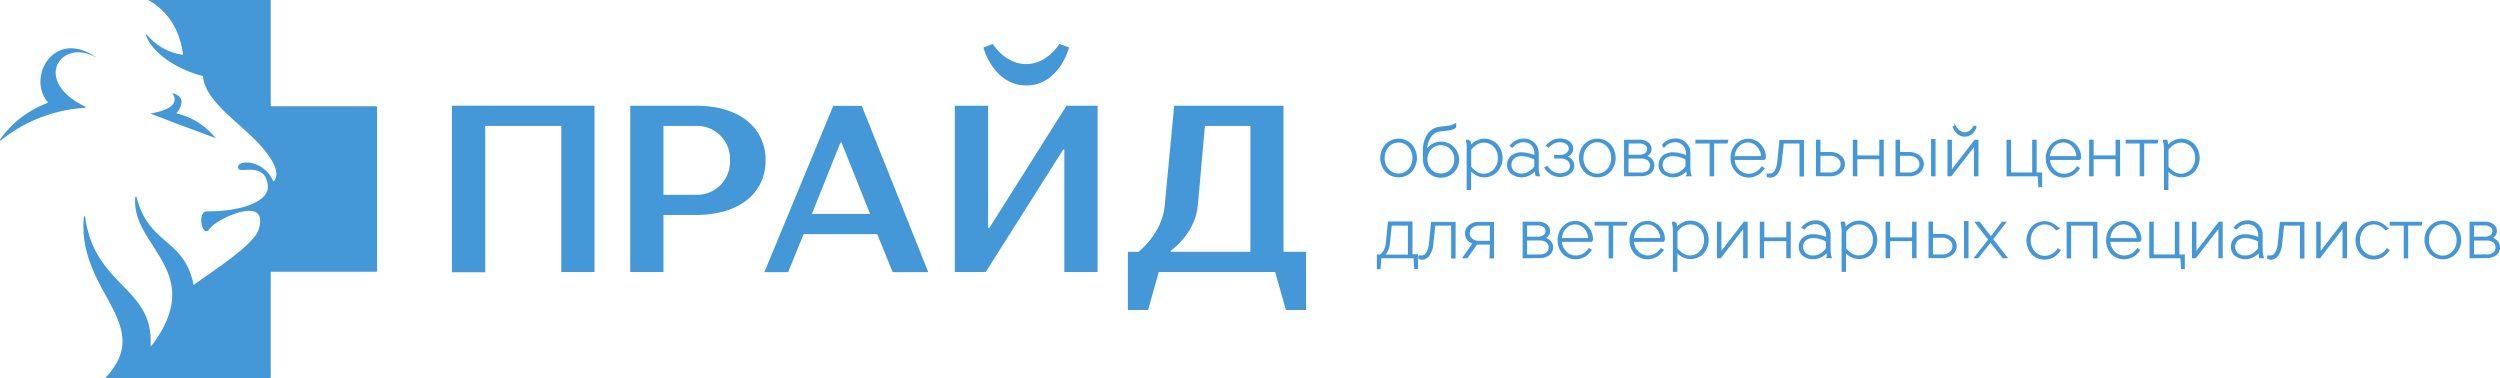 <?xml version="1.0" encoding="UTF-8"?> <svg xmlns="http://www.w3.org/2000/svg" id="Слой_1" data-name="Слой 1" viewBox="0 0 512.48 77.5"> <defs> <style>.cls-1,.cls-2,.cls-3{fill:#4598d7;}.cls-1{fill-rule:evenodd;}.cls-3{stroke:#4598d7;stroke-miterlimit:10;stroke-width:0.5px;}</style> </defs> <title>Лого_Прайд_с текстом</title> <path class="cls-1" d="M39.69,58.43c.29-.22.63-.46,1-.73C44.4,55.06,52,50.1,53,47.1c2.39-7.48-8.72-2.18-10-.24-1.49,2.34-2.72-3.5-.61-3.54,7,.07,12.77-2,12.51-5.19-.4-5-5.56-2.62-6-3.5-.9-1.94,5-2.24,7.07,2.45a.14.14,0,0,0,.23,0c1.48-1.91-.9-5.22-3.16-7.64-4.2-4.49-11-8.77-11.42-13.76a.14.14,0,0,0-.1-.11c-5-1.28-10.15-4.47-11.58-8.28a.13.13,0,0,1,.23-.13,11.45,11.45,0,0,0,7.2,4.05.14.14,0,0,0,.13-.16c-.78-5.54-3.5-9-7.14-11.08H55.37a.13.13,0,0,1,.13.13V21.65a.13.13,0,0,0,.13.13H77.15a.14.14,0,0,1,.14.14V55.58a.13.13,0,0,1-.14.13H55.63a.13.13,0,0,0-.13.13V77.36a.13.13,0,0,1-.13.14H21.57c10.49-11.12-5.83-17.58-4.38-33.08a.14.14,0,0,1,.27,0c1.86,14.34,14.06,14.39,13.4,26.32a.13.13,0,0,0,.24.09c11.48-15.28-4.3-20.22-3.37-30.41a.14.14,0,0,1,.27,0c2.53,9.95,9.73,8.28,11.69,18Z"></path> <path class="cls-2" d="M35.3,19.08c3.72.92.85,4.16.85,4.16a14.46,14.46,0,0,1,8,5s0,.06,0,.05l-7.91-2.93-5.42-2.09C38.26,22,35.11,19,35.3,19.08Z"></path> <path class="cls-2" d="M9.78,20.91a.13.13,0,0,1-.06.21A20.79,20.79,0,0,0,0,28.6a.13.13,0,0,0,.19.18,30.22,30.22,0,0,1,17.25-6.67.13.13,0,0,0,0-.25c-11.13-5.5-4.72-14.1,2.16-10.11v-.07C10.94,5.78,5.5,16,9.78,20.91Z"></path> <path class="cls-2" d="M121.87,21.67V55.76h-6.81V25.81H99.47v30H92.65V21.67Z"></path> <path class="cls-2" d="M142.57,21.67c9.5,0,14.37,4.87,14.37,11.2s-4.87,11.2-14.37,11.2H136V55.76h-6.81V21.67Zm0,4.14H136V39.93h6.58a6.77,6.77,0,0,0,7.06-7.06A6.77,6.77,0,0,0,142.57,25.81Z"></path> <path class="cls-2" d="M179.82,48H164.73l-3.17,7.79h-4.87l14.12-34.09h5.85l13.63,34.09H183Zm-13.39-4.14h11.93l-5.84-14.61h-.25Z"></path> <path class="cls-2" d="M202.06,55.76h-6.33V21.67h6.82V46.75h.24l15.83-25.08H225V55.76h-6.82V30.68h-.24Zm-.48-46L203.52,9s2.44,4.14,6.82,4.14S217.16,9,217.16,9l2,.73s-2,7.79-8.77,7.79S201.58,9.74,201.58,9.74Z"></path> <path class="cls-2" d="M237.54,55.76l-2.19,7.79h-4.14V51.62h2.19c-.05,0,4.82-3.65,5.36-9.5l1.94-20.45h22.41V51.62h4.62V63.55h-4.14l-2.19-7.79Zm8-13.64C245,48,240,51.38,240,51.38v.24h16.32V25.81H247Z"></path> <path class="cls-3" d="M284.2,35.05a4,4,0,0,1,0-5.32,3.48,3.48,0,0,1,5,0,4,4,0,0,1,0,5.32,3.48,3.48,0,0,1-5,0Zm4.68-.2a3.49,3.49,0,0,0,.89-2.46,3.53,3.53,0,0,0-.89-2.47,3,3,0,0,0-4.37,0,3.49,3.49,0,0,0-.9,2.47,3.45,3.45,0,0,0,.9,2.46,2.95,2.95,0,0,0,4.37,0Z"></path> <path class="cls-3" d="M291.94,32.39V31.06a5.73,5.73,0,0,1,.9-3.46,3.25,3.25,0,0,1,2.32-1.37L297,26a3.5,3.5,0,0,0,.62-.15,3.37,3.37,0,0,0,.49-.19l.15-.08V26a2.67,2.67,0,0,1-1.26.49l-1.82.21a2.92,2.92,0,0,0-2.06,1.26,5.3,5.3,0,0,0-.81,3.15h.07a1.22,1.22,0,0,1,.1-.2,4.15,4.15,0,0,1,.34-.44,3.35,3.35,0,0,1,.58-.55,3.18,3.18,0,0,1,.85-.44,3.33,3.33,0,0,1,1.14-.19,3.29,3.29,0,0,1,2.45,1,3.43,3.43,0,0,1-2.45,5.88,3.27,3.27,0,0,1-2.46-1A3.78,3.78,0,0,1,291.94,32.39Zm5.57,2.53a3.36,3.36,0,0,0,0-4.51,3,3,0,0,0-4.28,0,3.36,3.36,0,0,0,0,4.51,3,3,0,0,0,4.28,0Z"></path> <path class="cls-3" d="M301.39,34.7h-.07v4h-.42V30.57a8.37,8.37,0,0,0,0-.89,3.84,3.84,0,0,0-.12-.6l0-.19h.42a5.41,5.41,0,0,1,.14,1.26h.07l.13-.16a5,5,0,0,1,.37-.35,3.42,3.42,0,0,1,.59-.45,4.29,4.29,0,0,1,.77-.35,2.77,2.77,0,0,1,.94-.16,3.41,3.41,0,0,1,2.55,1.05,4,4,0,0,1,0,5.32,3.41,3.41,0,0,1-2.55,1.05,2.86,2.86,0,0,1-.92-.15,3.24,3.24,0,0,1-.77-.35,5.24,5.24,0,0,1-.55-.41,2,2,0,0,1-.36-.34ZM304.12,29a2.85,2.85,0,0,0-1.44.4,3.48,3.48,0,0,0-1,.81l-.34.4v3.64l.13.17a4.75,4.75,0,0,0,.37.39,5.28,5.28,0,0,0,.59.49,4.25,4.25,0,0,0,.77.38,2.57,2.57,0,0,0,.94.18,3,3,0,0,0,2.24-1,3.42,3.42,0,0,0,.91-2.46,3.46,3.46,0,0,0-.91-2.47A3,3,0,0,0,304.12,29Z"></path> <path class="cls-3" d="M315.18,31.62v2.59a8.33,8.33,0,0,0,.05.88,3.1,3.1,0,0,0,.11.6l.05.2H315a6,6,0,0,1-.14-1.26h-.07l-.13.15a2.53,2.53,0,0,1-.37.36,4.85,4.85,0,0,1-.59.45,4.71,4.71,0,0,1-.77.35,3.36,3.36,0,0,1-3-.48,2.1,2.1,0,0,1-.74-1.67,2.13,2.13,0,0,1,.74-1.68,3.06,3.06,0,0,1,2.06-.63,5.83,5.83,0,0,1,1.32.17,8.56,8.56,0,0,1,1.09.34l.39.19v-.56a2.7,2.7,0,0,0-.68-2,2.42,2.42,0,0,0-1.84-.7,2.63,2.63,0,0,0-1.17.26,2.58,2.58,0,0,0-.82.52L310,30l-.21-.14a.81.81,0,0,0,.11-.13,3.39,3.39,0,0,1,.31-.29,4.67,4.67,0,0,1,.51-.36,3,3,0,0,1,1.52-.41,2.73,2.73,0,0,1,2.94,2.94ZM312,35.82a2.81,2.81,0,0,0,1.44-.41,3.75,3.75,0,0,0,1-.81l.32-.39V32.53a3.48,3.48,0,0,0-.43-.21,8.1,8.1,0,0,0-1-.35,5.07,5.07,0,0,0-1.36-.21,2.53,2.53,0,0,0-1.76.56,1.89,1.89,0,0,0-.62,1.47,1.92,1.92,0,0,0,.62,1.47A2.58,2.58,0,0,0,312,35.82Z"></path> <path class="cls-3" d="M322.25,30.5a1.41,1.41,0,0,1-.57,1.14,2.8,2.8,0,0,1-.87.44l-.17,0v.07l.2,0a3.24,3.24,0,0,1,.44.16,2.65,2.65,0,0,1,.55.32,1.79,1.79,0,0,1,.43.55,1.63,1.63,0,0,1,.2.82,1.76,1.76,0,0,1-.75,1.43,3.19,3.19,0,0,1-2,.6,3,3,0,0,1-1-.17,3.06,3.06,0,0,1-.79-.4,4.48,4.48,0,0,1-.56-.47,2.91,2.91,0,0,1-.36-.41l-.11-.16.21-.14a1.18,1.18,0,0,1,.11.15,4.64,4.64,0,0,0,.32.36,3.65,3.65,0,0,0,.52.45,4,4,0,0,0,.72.35,2.87,2.87,0,0,0,.92.16,2.69,2.69,0,0,0,1.74-.51,1.54,1.54,0,0,0,.64-1.24,1.56,1.56,0,0,0-.59-1.26,2.48,2.48,0,0,0-1.65-.49h-1V32h1.05a2.12,2.12,0,0,0,1.41-.47,1.38,1.38,0,0,0,.55-1.07,1.37,1.37,0,0,0-.57-1.08,2.37,2.37,0,0,0-1.53-.46,3,3,0,0,0-.78.1,2.75,2.75,0,0,0-.64.26,4.29,4.29,0,0,0-.47.32c-.14.1-.24.19-.31.25l-.11.12-.21-.14.12-.13a3.17,3.17,0,0,1,.33-.29,6,6,0,0,1,.52-.36,3.61,3.61,0,0,1,.7-.29,3.06,3.06,0,0,1,.85-.12,2.9,2.9,0,0,1,1.84.54A1.62,1.62,0,0,1,322.25,30.5Z"></path> <path class="cls-3" d="M324.94,35.05a4,4,0,0,1,0-5.32,3.48,3.48,0,0,1,5,0,4,4,0,0,1,0,5.32,3.48,3.48,0,0,1-5,0Zm4.68-.2a3.49,3.49,0,0,0,.89-2.46,3.53,3.53,0,0,0-.89-2.47,2.89,2.89,0,0,0-2.19-1,2.85,2.85,0,0,0-2.18,1,3.49,3.49,0,0,0-.9,2.47,3.45,3.45,0,0,0,.9,2.46,2.86,2.86,0,0,0,2.18,1A2.9,2.9,0,0,0,329.62,34.85Z"></path> <path class="cls-3" d="M333.17,35.89v-7H336a2.74,2.74,0,0,1,1.71.47,1.48,1.48,0,0,1,.6,1.21,1.22,1.22,0,0,1-.31.85,1.58,1.58,0,0,1-.63.46L337,32v.07l.2,0c.09,0,.24.08.46.16a2.82,2.82,0,0,1,.57.32,1.68,1.68,0,0,1,.46.54,1.83,1.83,0,0,1-.46,2.24,3,3,0,0,1-1.93.54Zm.42-3.92H336a2.2,2.2,0,0,0,1.4-.4,1.24,1.24,0,0,0,.49-1,1.22,1.22,0,0,0-.49-1,2.14,2.14,0,0,0-1.4-.4h-2.38Zm2.73.28h-2.73v3.36h2.73a2.46,2.46,0,0,0,1.62-.46,1.64,1.64,0,0,0,0-2.45A2.52,2.52,0,0,0,336.32,32.25Z"></path> <path class="cls-3" d="M346.26,31.62v2.59a8.33,8.33,0,0,0,.05.88,3.1,3.1,0,0,0,.11.6l.05.2h-.42a6,6,0,0,1-.14-1.26h-.07l-.12.15a3.63,3.63,0,0,1-.38.36,4.85,4.85,0,0,1-.59.45,4.71,4.71,0,0,1-.77.35,3.36,3.36,0,0,1-3-.48,2.1,2.1,0,0,1-.74-1.67,2.13,2.13,0,0,1,.74-1.68,3.06,3.06,0,0,1,2.06-.63,5.83,5.83,0,0,1,1.32.17,8.56,8.56,0,0,1,1.09.34l.39.19v-.56a2.7,2.7,0,0,0-.68-2,2.42,2.42,0,0,0-1.84-.7,2.63,2.63,0,0,0-1.17.26,2.58,2.58,0,0,0-.82.52l-.25.27-.21-.14a.81.81,0,0,0,.11-.13,3.39,3.39,0,0,1,.31-.29,4.67,4.67,0,0,1,.51-.36,3,3,0,0,1,1.52-.41,2.73,2.73,0,0,1,2.94,2.94ZM343,35.82a2.81,2.81,0,0,0,1.44-.41,3.75,3.75,0,0,0,1-.81l.32-.39V32.53a3.48,3.48,0,0,0-.43-.21,8.1,8.1,0,0,0-1-.35,5.07,5.07,0,0,0-1.36-.21,2.53,2.53,0,0,0-1.76.56,1.89,1.89,0,0,0-.62,1.47,1.92,1.92,0,0,0,.62,1.47A2.58,2.58,0,0,0,343,35.82Z"></path> <path class="cls-3" d="M347.8,29.17v-.28H354l-.07.28h-2.8v6.72h-.42V29.17Z"></path> <path class="cls-3" d="M361.59,32.53h-6.23a3.26,3.26,0,0,0,.9,2.34,2.93,2.93,0,0,0,2.18,1,2.86,2.86,0,0,0,1-.16,3,3,0,0,0,.78-.36,3.52,3.52,0,0,0,.54-.43,2.61,2.61,0,0,0,.34-.37l.1-.15.21.14-.12.17a5.17,5.17,0,0,1-.35.39,3.94,3.94,0,0,1-.59.49,3.32,3.32,0,0,1-.82.38,3.19,3.19,0,0,1-1.06.18A3.31,3.31,0,0,1,356,35.05a3.7,3.7,0,0,1-1-2.66,3.75,3.75,0,0,1,1-2.66,3.22,3.22,0,0,1,4.74,0,3.51,3.51,0,0,1,1,2.54Zm-6.23-.28h5.88a3.29,3.29,0,0,0-.88-2.34,2.71,2.71,0,0,0-4.12,0A3.29,3.29,0,0,0,355.36,32.25Z"></path> <path class="cls-3" d="M365.44,29.17,365,33.09a4.68,4.68,0,0,1-.74,2.31,1.68,1.68,0,0,1-1.36.77l-.49-.07v-.28h.49a1.32,1.32,0,0,0,1.06-.68,4.32,4.32,0,0,0,.62-2l.42-4.2h4.55v7h-.42V29.17Z"></path> <path class="cls-3" d="M372.93,31.41h2.24a3.06,3.06,0,0,1,2,.65,2,2,0,0,1,0,3.17,3,3,0,0,1-2,.66h-2.66v-7h.42Zm2.24.28h-2.24v3.92h2.24a2.49,2.49,0,0,0,1.72-.58,1.76,1.76,0,0,0,.66-1.38,1.78,1.78,0,0,0-.66-1.39A2.53,2.53,0,0,0,375.17,31.69Z"></path> <path class="cls-3" d="M380.49,32.39v3.5h-.42v-7h.42v3.22h5V28.89h.42v7h-.42v-3.5Z"></path> <path class="cls-3" d="M389.24,31.41h2.1a3.06,3.06,0,0,1,2,.65,2,2,0,0,1,0,3.17,3,3,0,0,1-2,.66h-2.52v-7h.42Zm2.1.28h-2.1v3.92h2.1a2.49,2.49,0,0,0,1.72-.58,1.76,1.76,0,0,0,.66-1.38,1.78,1.78,0,0,0-.66-1.39A2.53,2.53,0,0,0,391.34,31.69Zm5.18-2.94v7.14h-.42V28.75Z"></path> <path class="cls-3" d="M399.88,35.89h-.42v-7h.42v6.37H400l4.9-6.37h.42v7h-.42V29.52h-.07Zm2.87-8.54a1.92,1.92,0,0,0,1.08-.34,2.16,2.16,0,0,0,.68-.67l.2-.32.21.07s0,.1-.07.18a2.48,2.48,0,0,1-.23.4,3.52,3.52,0,0,1-.41.51,2.14,2.14,0,0,1-.62.4,1.85,1.85,0,0,1-.84.19,2,2,0,0,1-.84-.18,1.83,1.83,0,0,1-.62-.42,3,3,0,0,1-.4-.49,2.13,2.13,0,0,1-.24-.43l-.07-.16.21-.07.08.14a2.38,2.38,0,0,0,.23.32,3,3,0,0,0,.39.4,2.5,2.5,0,0,0,.55.32A1.71,1.71,0,0,0,402.75,27.35Z"></path> <path class="cls-3" d="M412,28.89v6.72h4.83V28.89h.42v6.72h1.12v2.52h-.28l-.14-2.24h-6.37v-7Z"></path> <path class="cls-3" d="M426.27,32.53H420a3.26,3.26,0,0,0,.9,2.34,2.93,2.93,0,0,0,2.18,1,2.86,2.86,0,0,0,1-.16,3,3,0,0,0,.78-.36,3.52,3.52,0,0,0,.54-.43,2.61,2.61,0,0,0,.34-.37l.1-.15.21.14-.12.17a5.17,5.17,0,0,1-.35.39,3.94,3.94,0,0,1-.59.49,3.32,3.32,0,0,1-.82.38,3.19,3.19,0,0,1-1.06.18,3.31,3.31,0,0,1-2.49-1.05,3.7,3.7,0,0,1-1-2.66,3.75,3.75,0,0,1,1-2.66,3.22,3.22,0,0,1,4.74,0,3.51,3.51,0,0,1,1,2.54ZM420,32.25h5.88a3.29,3.29,0,0,0-.88-2.34,2.71,2.71,0,0,0-4.12,0A3.29,3.29,0,0,0,420,32.25Z"></path> <path class="cls-3" d="M428.93,32.39v3.5h-.42v-7h.42v3.22h5V28.89h.42v7h-.42v-3.5Z"></path> <path class="cls-3" d="M436,29.17v-.28h6.16l-.07.28h-2.8v6.72h-.42V29.17Z"></path> <path class="cls-3" d="M444.33,34.7h-.07v4h-.42V30.57a6.33,6.33,0,0,0-.06-.89,3.1,3.1,0,0,0-.11-.6l0-.19h.42a6,6,0,0,1,.14,1.26h.07l.13-.16a5,5,0,0,1,.37-.35,3.42,3.42,0,0,1,.59-.45,4,4,0,0,1,.77-.35,2.77,2.77,0,0,1,.94-.16,3.41,3.41,0,0,1,2.55,1.05,4,4,0,0,1,0,5.32,3.41,3.41,0,0,1-2.55,1.05,2.82,2.82,0,0,1-.92-.15,3.24,3.24,0,0,1-.77-.35,6.79,6.79,0,0,1-.56-.41,2.29,2.29,0,0,1-.35-.34ZM447.06,29a2.8,2.8,0,0,0-1.44.4,3.48,3.48,0,0,0-1,.81l-.34.4v3.64l.13.17a4.75,4.75,0,0,0,.37.39,5.28,5.28,0,0,0,.59.49,3.94,3.94,0,0,0,.77.38,2.57,2.57,0,0,0,.94.18,3,3,0,0,0,2.24-1,3.42,3.42,0,0,0,.91-2.46,3.46,3.46,0,0,0-.91-2.47A3,3,0,0,0,447.06,29Z"></path> <path class="cls-3" d="M282.91,52.69l-.14,2.24h-.28V52.41H283l.13-.09a2.11,2.11,0,0,0,.29-.28c.13-.15.25-.31.37-.48a3.21,3.21,0,0,0,.32-.71,4.46,4.46,0,0,0,.22-1l.42-4.2h4.55v6.72h1.12v2.52h-.28L290,52.69ZM285.08,46l-.42,3.92a4.06,4.06,0,0,1-.38,1.42,2.64,2.64,0,0,1-.56.82l-.25.21v.07h5.39V46Z"></path> <path class="cls-3" d="M294,46l-.42,3.92a4.68,4.68,0,0,1-.74,2.31,1.68,1.68,0,0,1-1.36.77L291,52.9v-.28h.49a1.35,1.35,0,0,0,1.07-.68,4.45,4.45,0,0,0,.61-2l.42-4.2h4.55v7h-.42V46Z"></path> <path class="cls-3" d="M305.66,49.89h-3l-2,2.8h-.49l2-2.87v-.07l-.17,0-.39-.18a2.54,2.54,0,0,1-.49-.35,1.77,1.77,0,0,1-.38-.56,1.92,1.92,0,0,1,.54-2.31,2.89,2.89,0,0,1,1.94-.61h2.8v7h-.42Zm-2.38-.28h2.38V46h-2.38a2.42,2.42,0,0,0-1.63.52,1.68,1.68,0,0,0,0,2.59A2.42,2.42,0,0,0,303.28,49.61Z"></path> <path class="cls-3" d="M312.38,52.69v-7h2.8a2.74,2.74,0,0,1,1.71.47,1.48,1.48,0,0,1,.6,1.21,1.22,1.22,0,0,1-.31.85,1.58,1.58,0,0,1-.63.46l-.32.1v.07l.2,0c.09,0,.24.08.46.16a2.82,2.82,0,0,1,.57.32,1.62,1.62,0,0,1,.46.55,1.68,1.68,0,0,1,.2.81,1.75,1.75,0,0,1-.66,1.42,3,3,0,0,1-1.93.54Zm.42-3.92h2.38a2.18,2.18,0,0,0,1.4-.4,1.24,1.24,0,0,0,.49-1,1.22,1.22,0,0,0-.49-1,2.12,2.12,0,0,0-1.4-.4H312.8Zm2.73.28H312.8v3.36h2.73a2.46,2.46,0,0,0,1.62-.46,1.49,1.49,0,0,0,.55-1.22,1.51,1.51,0,0,0-.55-1.23A2.52,2.52,0,0,0,315.53,49.05Z"></path> <path class="cls-3" d="M326.17,49.33h-6.23a3.23,3.23,0,0,0,.91,2.34,2.89,2.89,0,0,0,2.17.95,3,3,0,0,0,1-.16,2.91,2.91,0,0,0,.77-.36,3.52,3.52,0,0,0,.54-.43,2.12,2.12,0,0,0,.34-.37l.1-.15.21.14-.12.17a5.17,5.17,0,0,1-.35.39,3.86,3.86,0,0,1-.58.49,3.4,3.4,0,0,1-.83.38,3.15,3.15,0,0,1-1.06.18,3.31,3.31,0,0,1-2.49-1,3.7,3.7,0,0,1-1-2.66,3.75,3.75,0,0,1,1-2.66,3.23,3.23,0,0,1,4.75,0,3.54,3.54,0,0,1,1,2.54Zm-6.23-.28h5.88a3.29,3.29,0,0,0-.88-2.34,2.71,2.71,0,0,0-4.12,0A3.33,3.33,0,0,0,319.94,49.05Z"></path> <path class="cls-3" d="M327.15,46v-.28h6.16l-.07.28h-2.8v6.72H330V46Z"></path> <path class="cls-3" d="M340.94,49.33h-6.23a3.23,3.23,0,0,0,.91,2.34,3,3,0,0,0,3.14.79,2.84,2.84,0,0,0,.78-.36,3.52,3.52,0,0,0,.54-.43,2.61,2.61,0,0,0,.34-.37l.1-.15.21.14-.12.17a5.17,5.17,0,0,1-.35.39,3.94,3.94,0,0,1-.59.49,3.73,3.73,0,0,1-1.88.56,3.31,3.31,0,0,1-2.49-1,3.7,3.7,0,0,1-1-2.66,3.75,3.75,0,0,1,1-2.66,3.22,3.22,0,0,1,4.74,0,3.51,3.51,0,0,1,1,2.54Zm-6.23-.28h5.88a3.29,3.29,0,0,0-.88-2.34,2.71,2.71,0,0,0-4.12,0A3.33,3.33,0,0,0,334.71,49.05Z"></path> <path class="cls-3" d="M343.67,51.5h-.07v4h-.42V47.37a8.53,8.53,0,0,0-.05-.89,4.11,4.11,0,0,0-.12-.6l0-.19h.42a6,6,0,0,1,.14,1.26h.07l.13-.16a5,5,0,0,1,.37-.35,3.42,3.42,0,0,1,.59-.45,4.29,4.29,0,0,1,.77-.35,2.77,2.77,0,0,1,.94-.16A3.41,3.41,0,0,1,349,46.53a4,4,0,0,1,0,5.32,3.41,3.41,0,0,1-2.55,1,2.86,2.86,0,0,1-.92-.15,3.24,3.24,0,0,1-.77-.35,5.07,5.07,0,0,1-.56-.41,2.29,2.29,0,0,1-.35-.34Zm2.73-5.74a2.85,2.85,0,0,0-1.44.4,3.34,3.34,0,0,0-1,.82l-.34.39V51l.13.17a4.75,4.75,0,0,0,.37.39,5.28,5.28,0,0,0,.59.49,3.68,3.68,0,0,0,.77.38,2.57,2.57,0,0,0,.94.18,2.94,2.94,0,0,0,2.24-1,3.42,3.42,0,0,0,.91-2.46,3.46,3.46,0,0,0-.91-2.47A3,3,0,0,0,346.4,45.76Z"></path> <path class="cls-3" d="M352.63,52.69h-.42v-7h.42v6.37h.07l4.9-6.37H358v7h-.42V46.32h-.07Z"></path> <path class="cls-3" d="M361.38,49.19v3.5H361v-7h.42v3.22h5V45.69h.42v7h-.42v-3.5Z"></path> <path class="cls-3" d="M375,48.42V51a8.33,8.33,0,0,0,.05.88,4.52,4.52,0,0,0,.1.6l.06.2h-.42a6,6,0,0,1-.14-1.26h-.07l-.13.15a3.22,3.22,0,0,1-.37.36,4.85,4.85,0,0,1-.59.45,4.71,4.71,0,0,1-.77.35,3,3,0,0,1-.94.16,3,3,0,0,1-2.06-.64,2.1,2.1,0,0,1-.74-1.67,2.13,2.13,0,0,1,.74-1.68,3.06,3.06,0,0,1,2.06-.63,5.83,5.83,0,0,1,1.32.17,8.56,8.56,0,0,1,1.09.34l.39.19v-.56a2.75,2.75,0,0,0-.68-2,2.42,2.42,0,0,0-1.84-.7,2.7,2.7,0,0,0-1.18.26,2.63,2.63,0,0,0-.81.52l-.25.27-.21-.14a.81.81,0,0,0,.11-.13,3.39,3.39,0,0,1,.31-.29,5.74,5.74,0,0,1,.5-.36,3.38,3.38,0,0,1,.68-.29,3.06,3.06,0,0,1,.85-.12A2.73,2.73,0,0,1,375,48.42Zm-3.22,4.2a2.81,2.81,0,0,0,1.44-.41,3.91,3.91,0,0,0,1-.81l.32-.39V49.33a3.48,3.48,0,0,0-.43-.21,8.1,8.1,0,0,0-1-.35,5.07,5.07,0,0,0-1.36-.21,2.52,2.52,0,0,0-1.76.56,1.89,1.89,0,0,0-.62,1.47,1.92,1.92,0,0,0,.62,1.47A2.56,2.56,0,0,0,371.74,52.62Z"></path> <path class="cls-3" d="M378.25,51.5h-.07v4h-.42V47.37a6.44,6.44,0,0,0-.06-.89,3.26,3.26,0,0,0-.11-.6l0-.19H378a6,6,0,0,1,.14,1.26h.07l.13-.16a5,5,0,0,1,.37-.35,3.42,3.42,0,0,1,.59-.45,4,4,0,0,1,.77-.35,2.77,2.77,0,0,1,.94-.16,3.41,3.41,0,0,1,2.55,1.05,4,4,0,0,1,0,5.32,3.41,3.41,0,0,1-2.55,1,2.82,2.82,0,0,1-.92-.15,3.24,3.24,0,0,1-.77-.35,5.07,5.07,0,0,1-.56-.41,2.29,2.29,0,0,1-.35-.34ZM381,45.76a2.85,2.85,0,0,0-1.44.4,3.34,3.34,0,0,0-1,.82l-.34.39V51l.13.17a4.75,4.75,0,0,0,.37.39,5.28,5.28,0,0,0,.59.49,3.45,3.45,0,0,0,.77.38,2.57,2.57,0,0,0,.94.18,2.94,2.94,0,0,0,2.24-1,3.42,3.42,0,0,0,.91-2.46,3.46,3.46,0,0,0-.91-2.47A3,3,0,0,0,381,45.76Z"></path> <path class="cls-3" d="M387.21,49.19v3.5h-.42v-7h.42v3.22h5V45.69h.42v7h-.42v-3.5Z"></path> <path class="cls-3" d="M396,48.21h2.1a3,3,0,0,1,2,.66,2,2,0,0,1,.76,1.58A2,2,0,0,1,400.1,52a3,3,0,0,1-2,.66h-2.52v-7H396Zm2.1.28H396v3.92h2.1a2.49,2.49,0,0,0,1.72-.58,1.76,1.76,0,0,0,.66-1.38,1.78,1.78,0,0,0-.66-1.39A2.53,2.53,0,0,0,398.06,48.49Zm5.18-2.94v7.14h-.42V45.55Z"></path> <path class="cls-3" d="M410.87,45.69l-2.59,3.36,2.87,3.64h-.49l-2.59-3.29H408l-2.59,3.29h-.35l2.8-3.57-2.66-3.43h.49l2.38,3.08h.07l2.38-3.08Z"></path> <path class="cls-3" d="M421.79,46.81l-.21.14a.81.81,0,0,1-.11-.13l-.31-.29a5.74,5.74,0,0,0-.5-.36,3.38,3.38,0,0,0-.68-.29,3.06,3.06,0,0,0-.85-.12,2.85,2.85,0,0,0-2.18,1,3.49,3.49,0,0,0-.9,2.47,3.45,3.45,0,0,0,.9,2.46,2.83,2.83,0,0,0,2.18,1,2.86,2.86,0,0,0,1-.16,3,3,0,0,0,.78-.36,4.08,4.08,0,0,0,.54-.43,2.61,2.61,0,0,0,.34-.37l.1-.15.21.14-.12.17a5.17,5.17,0,0,1-.35.39,3.94,3.94,0,0,1-.59.49,3.32,3.32,0,0,1-.82.38,3.19,3.19,0,0,1-1.06.18,3.31,3.31,0,0,1-2.49-1,4,4,0,0,1,0-5.32,3.31,3.31,0,0,1,2.49-1.05,2.85,2.85,0,0,1,.92.14,3.26,3.26,0,0,1,.75.33,4.66,4.66,0,0,1,.54.38,2.7,2.7,0,0,1,.34.34Z"></path> <path class="cls-3" d="M424.31,46v6.72h-.42v-7h5.81v7h-.42V46Z"></path> <path class="cls-3" d="M438.59,49.33h-6.23a3.26,3.26,0,0,0,.9,2.34,2.91,2.91,0,0,0,2.18.95,2.86,2.86,0,0,0,1-.16,3.15,3.15,0,0,0,.78-.36,4.85,4.85,0,0,0,.54-.43,2.61,2.61,0,0,0,.34-.37l.1-.15.21.14-.12.17a5.17,5.17,0,0,1-.35.39,3.94,3.94,0,0,1-.59.49,3.32,3.32,0,0,1-.82.38,3.19,3.19,0,0,1-1.06.18,3.31,3.31,0,0,1-2.49-1,3.7,3.7,0,0,1-1-2.66,3.75,3.75,0,0,1,1-2.66,3.22,3.22,0,0,1,4.74,0,3.51,3.51,0,0,1,1,2.54Zm-6.23-.28h5.88a3.29,3.29,0,0,0-.88-2.34,2.71,2.71,0,0,0-4.12,0A3.29,3.29,0,0,0,432.36,49.05Z"></path> <path class="cls-3" d="M441.25,45.69v6.72h4.83V45.69h.42v6.72h1.12v2.52h-.28l-.14-2.24h-6.37v-7Z"></path> <path class="cls-3" d="M450,52.69h-.42v-7H450v6.37h.07l4.9-6.37h.42v7H455V46.32h-.07Z"></path> <path class="cls-3" d="M463.58,48.42V51a6.31,6.31,0,0,0,.05.88,4.52,4.52,0,0,0,.1.6l.06.2h-.42a6,6,0,0,1-.14-1.26h-.07l-.13.15a3.22,3.22,0,0,1-.37.36,4.85,4.85,0,0,1-.59.45,5.13,5.13,0,0,1-.77.35,3.38,3.38,0,0,1-3-.48,2.09,2.09,0,0,1-.73-1.67,2.13,2.13,0,0,1,.73-1.68,3.09,3.09,0,0,1,2.07-.63,5.68,5.68,0,0,1,1.31.17,8.28,8.28,0,0,1,1.1.34l.39.19v-.56a2.75,2.75,0,0,0-.68-2,2.43,2.43,0,0,0-1.84-.7,2.7,2.7,0,0,0-1.18.26,2.63,2.63,0,0,0-.81.52l-.25.27-.21-.14.11-.13a3.39,3.39,0,0,1,.31-.29,5.74,5.74,0,0,1,.5-.36,3.38,3.38,0,0,1,.68-.29,3.06,3.06,0,0,1,.85-.12,2.73,2.73,0,0,1,2.94,2.94Zm-3.22,4.2a2.87,2.87,0,0,0,1.44-.41,3.91,3.91,0,0,0,1-.81l.32-.39V49.33a4.39,4.39,0,0,0-.43-.21,8.1,8.1,0,0,0-1-.35,5.07,5.07,0,0,0-1.36-.21,2.52,2.52,0,0,0-1.76.56,1.89,1.89,0,0,0-.62,1.47,1.92,1.92,0,0,0,.62,1.47A2.56,2.56,0,0,0,460.36,52.62Z"></path> <path class="cls-3" d="M468,46l-.42,3.92a4.68,4.68,0,0,1-.74,2.31,1.69,1.69,0,0,1-1.36.77L465,52.9v-.28h.49a1.32,1.32,0,0,0,1.06-.68,4.44,4.44,0,0,0,.62-2l.42-4.2h4.55v7h-.42V46Z"></path> <path class="cls-3" d="M475.48,52.69h-.42v-7h.42v6.37h.07l4.9-6.37h.42v7h-.42V46.32h-.07Z"></path> <path class="cls-3" d="M489.27,46.81l-.21.14a.81.81,0,0,1-.11-.13l-.31-.29a4.67,4.67,0,0,0-.51-.36,3,3,0,0,0-1.52-.41,2.89,2.89,0,0,0-2.19,1,3.53,3.53,0,0,0-.89,2.47,3.49,3.49,0,0,0,.89,2.46,3,3,0,0,0,3.16.81,3.15,3.15,0,0,0,.78-.36,4.85,4.85,0,0,0,.54-.43,2.61,2.61,0,0,0,.34-.37l.1-.15.21.14-.12.17a5.17,5.17,0,0,1-.35.39,3.94,3.94,0,0,1-.59.49,3.32,3.32,0,0,1-.82.38,3.19,3.19,0,0,1-1.06.18,3.31,3.31,0,0,1-2.49-1,4,4,0,0,1,0-5.32,3.31,3.31,0,0,1,2.49-1.05,2.85,2.85,0,0,1,.92.14,3.26,3.26,0,0,1,.75.33,3.81,3.81,0,0,1,.53.38,2.29,2.29,0,0,1,.35.34Z"></path> <path class="cls-3" d="M490.11,46v-.28h6.16l-.07.28h-2.8v6.72H493V46Z"></path> <path class="cls-3" d="M498.26,51.85a4,4,0,0,1,0-5.32,3.48,3.48,0,0,1,5,0,4,4,0,0,1,0,5.32,3.48,3.48,0,0,1-5,0Zm4.67-.2a3.45,3.45,0,0,0,.9-2.46,3.49,3.49,0,0,0-.9-2.47,2.85,2.85,0,0,0-2.18-1,2.89,2.89,0,0,0-2.19,1,3.53,3.53,0,0,0-.89,2.47,3.49,3.49,0,0,0,.89,2.46,2.86,2.86,0,0,0,2.19,1A2.83,2.83,0,0,0,502.93,51.65Z"></path> <path class="cls-3" d="M506.49,52.69v-7h2.8a2.76,2.76,0,0,1,1.71.47,1.48,1.48,0,0,1,.6,1.21,1.23,1.23,0,0,1-.32.85,1.56,1.56,0,0,1-.62.46l-.32.1v.07l.2,0c.09,0,.24.08.46.16a3.12,3.12,0,0,1,.57.32,1.5,1.5,0,0,1,.45.55,1.58,1.58,0,0,1,.21.81,1.73,1.73,0,0,1-.67,1.42,3,3,0,0,1-1.92.54Zm.42-3.92h2.38a2.22,2.22,0,0,0,1.4-.4,1.26,1.26,0,0,0,.49-1,1.25,1.25,0,0,0-.49-1,2.16,2.16,0,0,0-1.4-.4h-2.38Zm2.73.28h-2.73v3.36h2.73a2.46,2.46,0,0,0,1.62-.46,1.52,1.52,0,0,0,.55-1.22,1.54,1.54,0,0,0-.55-1.23A2.52,2.52,0,0,0,509.64,49.05Z"></path> </svg> 